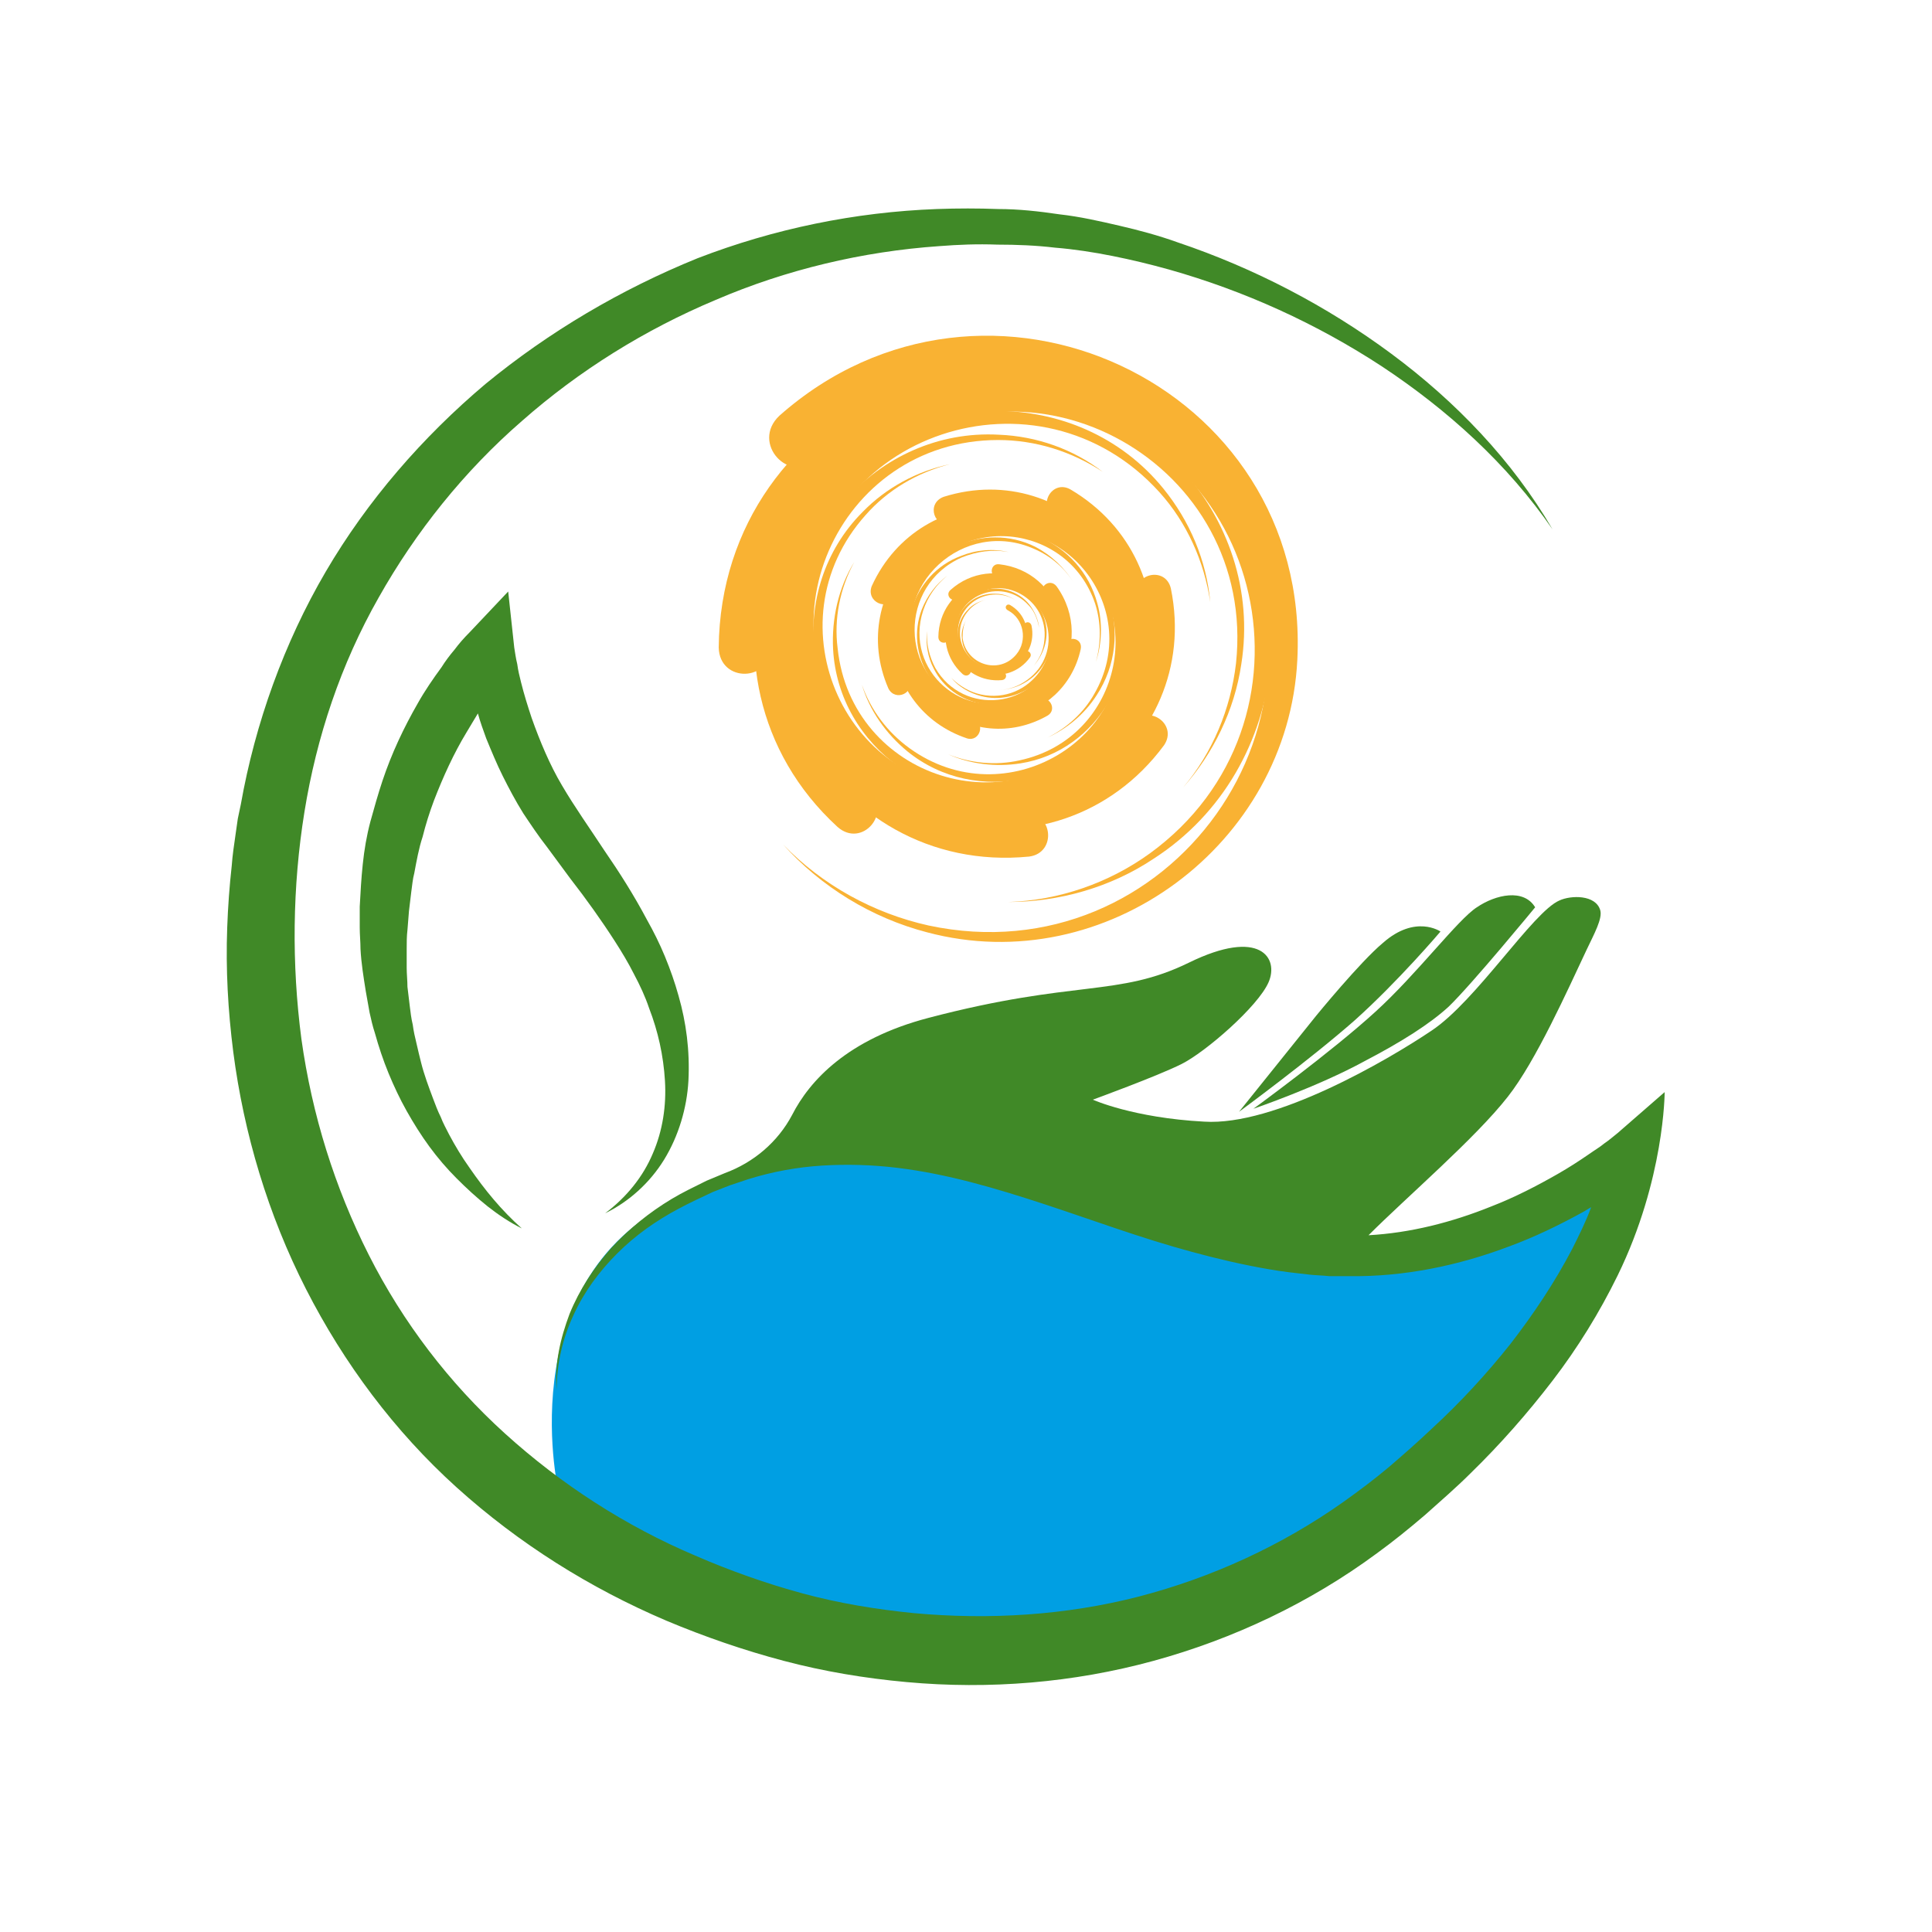 <?xml version="1.0" encoding="UTF-8"?> <svg xmlns="http://www.w3.org/2000/svg" xmlns:xlink="http://www.w3.org/1999/xlink" version="1.1" width="255.1" height="255.1"><svg xmlns="http://www.w3.org/2000/svg" xmlns:xlink="http://www.w3.org/1999/xlink" version="1.1" id="SvgjsSvg1011" x="0px" y="0px" viewBox="0 0 255.1 255.1" style="enable-background:new 0 0 255.1 255.1;" xml:space="preserve"> <style type="text/css"> .Arched_x0020_Green{fill:url(#SVGID_1_);stroke:#FFFFFF;stroke-width:0.25;stroke-miterlimit:1;} .st0{fill:#009FE3;} .st1{fill:#408927;} .st2{fill:#F9B233;} </style> <linearGradient id="SvgjsLinearGradient1010" gradientUnits="userSpaceOnUse" x1="356.701" y1="332.837" x2="357.408" y2="332.13"> <stop offset="0" style="stop-color:#1DA238"></stop> <stop offset="0.983" style="stop-color:#24391D"></stop> </linearGradient> <g> <path class="st0" d="M73.7,196.7c0,0-6.7-29.6,17.8-39.2c24.5-9.7,46.1-1,46.1-1l33.6,9.7c0,0,12.3-0.6,13.2-0.6s20.8-5.2,20.8-5.2 l8.7-6l-6.9,21.7l-29.3,27.4c0,0-32.4,15.1-33.2,15.1s-44.9-3.2-44.9-3.2s-14-4.2-14.6-4.8C84.4,209.8,73.7,196.7,73.7,196.7z"></path> <g> <path class="st1" d="M89.6,131.5c-0.5-1.8-1.1-3.5-1.8-5.2c-0.7-1.7-1.5-3.3-2.4-4.9c-1.7-3.2-3.6-6.2-5.6-9.1 c-1.9-2.9-3.9-5.7-5.6-8.6c-1.6-2.7-2.9-5.8-4-8.9c-0.5-1.5-1-3.1-1.4-4.7c-0.2-0.8-0.4-1.6-0.5-2.4c-0.2-0.8-0.3-1.6-0.4-2.2 l-0.8-7.4L62,83.5c-0.8,0.8-1.4,1.5-2,2.3c-0.6,0.7-1.2,1.5-1.7,2.3c-1.1,1.5-2.2,3.1-3.1,4.7c-1.9,3.3-3.5,6.7-4.7,10.3 c-0.6,1.8-1.1,3.6-1.6,5.4c-0.5,1.9-0.8,3.7-1,5.6c-0.2,1.9-0.3,3.7-0.4,5.6l0,2.8c0,0.9,0.1,1.9,0.1,2.8c0.1,1.9,0.4,3.7,0.7,5.6 l0.5,2.8c0.2,0.9,0.4,1.8,0.7,2.7c0.5,1.8,1.1,3.6,1.8,5.3c0.7,1.7,1.5,3.4,2.4,5c0.9,1.6,1.9,3.2,3,4.7c1.1,1.5,2.3,2.9,3.6,4.2 c1.3,1.3,2.6,2.5,4.1,3.7c1.4,1.1,2.9,2.1,4.5,2.9c-2.7-2.4-4.9-5.1-6.9-8c-1-1.4-1.9-2.9-2.7-4.4c-0.4-0.8-0.8-1.5-1.1-2.3 c-0.4-0.8-0.7-1.6-1-2.4c-0.6-1.6-1.2-3.2-1.6-4.8c-0.2-0.8-0.4-1.6-0.6-2.5c-0.2-0.8-0.4-1.7-0.5-2.5c-0.2-0.8-0.3-1.7-0.4-2.5 l-0.3-2.5c0-0.8-0.1-1.7-0.1-2.5l0-2.5c0-0.8,0-1.7,0.1-2.5l0.2-2.5l0.3-2.5c0.1-0.7,0.2-1.8,0.4-2.5c0.3-1.6,0.6-3.3,1.1-4.8 c0.4-1.6,0.9-3.2,1.5-4.8c1.2-3.1,2.6-6.2,4.3-9c0.5-0.8,1-1.7,1.5-2.5c0.3,1.1,0.7,2.2,1.1,3.3c0.7,1.7,1.4,3.4,2.2,5 c0.8,1.6,1.7,3.3,2.7,4.9c1,1.5,2,3,3.1,4.4l3.1,4.2c2.1,2.7,4.1,5.5,5.9,8.3c0.9,1.4,1.8,2.9,2.5,4.3c0.8,1.5,1.5,3,2,4.5 c1.2,3.1,1.9,6.3,2.1,9.6c0.2,3.3-0.3,6.6-1.6,9.6c-1.3,3.1-3.5,5.8-6.3,7.9c3.1-1.5,5.9-4,7.8-7.1c1.9-3.1,3-6.8,3.2-10.4 C91.1,138.7,90.6,135,89.6,131.5z"></path> <path class="st1" d="M213.6,149.6c-0.5,0.4-1.2,1-1.8,1.4c-0.6,0.5-1.3,0.9-2,1.4c-1.3,0.9-2.7,1.8-4.1,2.6 c-2.8,1.6-5.7,3.1-8.8,4.3c-5.2,2.1-10.7,3.5-16.2,3.8c5.1-5.1,14.1-12.8,18.4-18.3c3.7-4.7,7.9-14.1,10.4-19.4 c1-2.1,2.1-4.1,1.8-5.2c-0.6-2.1-3.9-2-5.4-1.3c-3.5,1.5-11,13.3-16.9,17.2c-5.8,3.9-20.7,12.6-30,12c-9.4-0.5-14.7-2.9-14.7-2.9 s8.5-3.1,11.7-4.7c3.2-1.6,10.1-7.6,11.5-10.8c1.4-3.2-1.1-7.2-10.5-2.6c-9.4,4.6-15,2.2-34.4,7.3c-10.7,2.8-15.7,8.3-18,12.8 c-1.9,3.6-5.1,6.3-8.9,7.7l0,0l-2.4,1c-1.6,0.8-3.1,1.5-4.6,2.4c-3,1.8-5.7,4-8,6.5c-2.3,2.6-4.2,5.5-5.5,8.7 c-1.2,3.2-2,6.6-1.7,10c0-3.4,0.8-6.8,2.2-9.8c1.4-3.1,3.4-5.8,5.8-8.2c2.4-2.4,5.1-4.3,8.1-5.9c1.5-0.8,3-1.5,4.5-2.2l2.3-0.9 l2.4-0.8c3.2-1,6.5-1.6,9.8-1.8c3.3-0.2,6.6-0.1,9.9,0.3c6.6,0.8,13,2.7,19.4,4.8c6.4,2.1,12.8,4.5,19.5,6.3 c3.3,0.9,6.7,1.7,10.2,2.3c1.7,0.3,3.5,0.5,5.3,0.7c0.9,0.1,1.7,0.1,2.6,0.2l0.6,0l0.2,0l0.2,0l0.3,0l1.4,0 c7.2,0.1,14.4-1.4,21-3.9c3.3-1.2,6.6-2.8,9.7-4.5c0.4-0.2,0.8-0.5,1.2-0.7c-0.7,1.9-1.6,3.7-2.5,5.5c-2.3,4.4-5.1,8.6-8.2,12.6 c-3.1,3.9-6.6,7.7-10.3,11.1c-1.9,1.8-3.6,3.3-5.7,5.1c-1.9,1.6-3.9,3.1-6,4.6c-8.2,5.8-17.4,10-27,12.5 c-9.7,2.5-19.8,3.1-29.7,2.2c-5-0.5-9.9-1.3-14.7-2.6c-4.8-1.3-9.6-3-14.2-5c-9.2-3.9-17.7-9.4-25.1-16.1 c-7.4-6.7-13.5-14.7-18-23.6c-4.5-8.9-7.5-18.5-8.9-28.5c-1.3-9.9-1.2-20.1,0.4-30c1.6-9.9,4.8-19.5,9.8-28.3 c4.9-8.7,11.3-16.7,18.9-23.3c7.6-6.7,16.3-12.1,25.6-16c9.3-4,19.4-6.4,29.5-7.1c2.6-0.2,5-0.3,7.7-0.2c2.5,0,5.1,0.1,7.6,0.4 c2.5,0.2,5.1,0.6,7.6,1.1c2.5,0.5,5,1.1,7.5,1.8c9.9,2.8,19.4,7.1,28.1,12.8c8.6,5.7,16.5,12.8,22.5,21.5 c-5.3-9.1-12.8-16.9-21.3-23.2c-8.5-6.3-18.1-11.3-28.2-14.7c-2.5-0.9-5.1-1.6-7.7-2.2c-2.6-0.6-5.2-1.2-7.9-1.5 c-2.7-0.4-5.4-0.7-8.1-0.7c-2.6-0.1-5.4-0.1-8.1,0c-10.8,0.4-21.5,2.6-31.6,6.5C82,38.2,72.5,43.8,64.1,50.7 c-8.3,7-15.6,15.4-21.1,24.8c-5.5,9.4-9.3,20-11.2,30.7l-0.4,1.9l-0.3,2.1c-0.2,1.4-0.4,2.7-0.5,4.1c-0.3,2.7-0.5,5.4-0.6,8.2 c-0.2,5.5,0.1,10.9,0.8,16.4c1.4,10.8,4.6,21.5,9.6,31.3c5,9.8,11.7,18.8,19.9,26.2c8.2,7.4,17.6,13.3,27.7,17.6 c5,2.1,10.2,3.9,15.5,5.3c5.3,1.4,10.7,2.3,16.2,2.8c10.9,1,22,0.1,32.6-2.8c10.6-2.9,20.7-7.7,29.5-14.2c2.2-1.6,4.3-3.3,6.4-5.1 c1.9-1.7,4.1-3.6,6-5.5c3.9-3.8,7.5-7.9,10.8-12.2c3.3-4.3,6.2-9,8.6-13.9c6.2-12.7,6.2-24.2,6.2-24.2L213.6,149.6z"></path> <path class="st1" d="M165.5,146.4c0,0,10.3-7.5,16.1-12.8c5.5-5,10.9-12.2,13.4-13.8c2.5-1.7,6.2-2.5,7.7,0 c0,0-8.3,10.1-11.4,13.1c-2.5,2.3-6.3,4.7-11.1,7.2C174,143.5,165.5,146.4,165.5,146.4z"></path> <path class="st1" d="M190.2,123c0,0-3.3-2.3-7.6,1.5c-3,2.5-8.8,9.6-8.8,9.6l-10.2,12.7c0,0,9.4-6.9,15.3-12.1 C184.7,129.5,190.2,123,190.2,123z"></path> </g> <g> <g> <path class="st2" d="M133.4,79.9c3.4,2,2.8,7.2-1,8.2c-2.6,0.7-5.3-1.2-5.4-3.9c-0.1-0.8,0.2-1.7,0.6-2.4 c-0.4,0.7-0.5,1.6-0.5,2.4c0.4,3.5,4.8,5,7.1,2.2c1.5-1.8,1-4.7-1.1-5.8C132.5,80.3,132.9,79.6,133.4,79.9L133.4,79.9z"></path> </g> <g> <path class="st2" d="M136.2,82.6c0.9,4.3-3.8,7.7-7.6,5.2c-2.5-1.6-2.9-5.2-0.8-7.3c0.6-0.7,1.5-1.1,2.4-1.3 c-0.9,0.2-1.7,0.7-2.3,1.4c-2.6,2.9-0.5,7.6,3.4,7.5c2.6-0.1,4.6-2.7,3.9-5.3C135.1,82.1,136,81.9,136.2,82.6L136.2,82.6z"></path> </g> <g> <path class="st2" d="M136,86.8c-2.9,4-9.2,2.5-9.9-2.3c-0.5-3.3,2.1-6.3,5.4-6.1c1,0,2,0.4,2.8,1c-0.8-0.6-1.8-0.9-2.8-0.9 c-4.4,0-6.7,5.2-3.6,8.4c2.1,2.1,5.6,1.8,7.3-0.7C135.5,85.6,136.4,86.2,136,86.8L136,86.8z"></path> </g> <g> <path class="st2" d="M132.3,89.8c-5.4,0.5-8.9-5.7-5.5-9.9c2.3-2.9,6.8-2.9,9.1-0.1c0.7,0.9,1.2,2,1.3,3.1 c-0.2-1.1-0.6-2.2-1.4-3c-3.3-3.6-9.3-1.6-9.6,3.3c-0.2,3.3,2.7,6,5.9,5.5C133,88.6,133.1,89.7,132.3,89.8L132.3,89.8z"></path> </g> <g> <path class="st2" d="M127.1,89c-4.5-4.1-1.9-11.6,4.2-11.9c4.1-0.2,7.5,3.5,6.8,7.5c-0.2,1.2-0.8,2.4-1.6,3.3 c0.8-1,1.3-2.1,1.4-3.4c0.6-5.4-5.6-8.9-9.8-5.5c-2.8,2.2-2.9,6.7-0.1,9C128.6,88.7,127.8,89.6,127.1,89L127.1,89z"></path> </g> <g> <path class="st2" d="M123.9,84.1c0.1-6.7,8.1-10.2,12.9-5.4c3.2,3.2,2.7,8.7-1.1,11.2c-1.2,0.8-2.6,1.2-3.9,1.2 c1.4,0,2.7-0.5,3.8-1.3c4.9-3.5,3.2-11.2-2.8-12.2c-4-0.7-7.7,2.6-7.5,6.6C125.3,85.1,123.9,85.1,123.9,84.1L123.9,84.1z"></path> </g> <g> <path class="st2" d="M125.5,77.9c5.6-5,14.5-0.9,14.1,6.6c-0.2,5-5.2,8.7-10.1,7.4c-1.5-0.4-2.9-1.2-3.9-2.4 c1.1,1.1,2.5,1.9,3.9,2.2c6.5,1.4,11.6-5.7,8-11.4c-2.4-3.8-7.9-4.5-11-1.3C125.8,79.7,124.7,78.6,125.5,77.9L125.5,77.9z"></path> </g> <g> <path class="st2" d="M131.9,74.5c8.3,0.9,11.5,11.3,5,16.6c-4.3,3.5-11.1,2.2-13.6-2.8c-0.8-1.5-1.1-3.3-0.9-5 c-0.1,1.7,0.3,3.4,1.1,4.9c3.7,6.4,13.3,5.4,15.4-1.8c1.3-4.8-2.1-9.8-7.1-10.1C130.6,76.2,130.7,74.4,131.9,74.5L131.9,74.5z"></path> </g> <g> <path class="st2" d="M139.5,77.4c5.4,7.5-0.8,17.9-10,16.4c-6.1-0.9-10-7.5-7.8-13.3c0.7-1.8,1.9-3.4,3.4-4.5 c-1.5,1.2-2.6,2.8-3.2,4.6c-2.6,7.9,5.5,15,12.9,11.3c5-2.5,6.5-9.1,3-13.4C137.1,77.5,138.6,76.3,139.5,77.4L139.5,77.4z"></path> </g> <g> <path class="st2" d="M142.7,85.7c-2.2,10-15.3,12.6-21,4c-3.8-5.8-1.3-13.9,5.2-16.3c2-0.8,4.2-1,6.3-0.5 c-2.1-0.4-4.2-0.1-6.2,0.7c-8.4,3.7-8.3,15.7,0.2,19.1c5.7,2.3,12.3-1.4,13.3-7.4C140.9,83.8,143,84.2,142.7,85.7L142.7,85.7z"></path> </g> <g> <path class="st2" d="M138.3,94.5c-9.9,5.6-21.8-3.3-18.9-14.4c2-7.4,10.5-11.3,17.3-7.9c2.1,1.1,3.9,2.8,5.1,4.8 c-1.2-2-3.1-3.6-5.2-4.5c-9.3-4.2-19.2,4.8-15.6,14.4c2.4,6.4,10.3,9.1,16,5.5C138.5,91.6,139.7,93.7,138.3,94.5L138.3,94.5z"></path> </g> <g> <path class="st2" d="M127.7,97.5c-12-4-13.5-20.5-2.2-26.3c7.6-3.9,17.2,0.2,19.4,8.5c0.7,2.5,0.6,5.3-0.2,7.7 c0.7-2.5,0.7-5.2-0.1-7.7C141,69,126.3,67.5,121,77.6c-3.5,6.7,0.1,15.3,7.4,17.3C130.2,95.4,129.4,98,127.7,97.5L127.7,97.5z"></path> </g> <g> <path class="st2" d="M117.3,90.9c-5.6-12.9,6.8-26.4,20.1-21.4c8.9,3.4,12.6,14.4,7.4,22.3c-1.6,2.5-3.9,4.4-6.5,5.6 c2.6-1.3,4.8-3.3,6.2-5.8c6.3-10.9-3.4-24.1-15.7-21c-8.2,2.1-12.6,11.5-8.8,19C120.9,91.5,118.2,92.7,117.3,90.9L117.3,90.9z"></path> </g> <g> <path class="st2" d="M115.1,77.4c6.5-14.3,26.9-14,32.5,0.7c3.8,9.8-2.5,21.1-12.9,22.7c-3.2,0.5-6.6,0.1-9.5-1.2 c3,1.2,6.3,1.5,9.4,0.8c13.7-2.9,17.4-20.7,5.7-28.5c-7.8-5.2-18.8-1.9-22.2,6.9C117.3,80.8,114.3,79.5,115.1,77.4L115.1,77.4z"></path> </g> <g> <path class="st2" d="M124.6,65.6c16.6-5.2,31.5,11.8,23.6,27.4c-5.3,10.4-19.3,13.6-28.4,6.2c-2.8-2.3-5-5.4-6-8.8 c1.2,3.4,3.4,6.3,6.3,8.4c12.6,9.1,30.1-1.1,27.8-16.5c-1.5-10.3-12.4-16.9-22.2-13.2C123.4,69.9,122.2,66.5,124.6,65.6 L124.6,65.6z"></path> </g> <g> <path class="st2" d="M141.3,64.6c16.7,9.8,13.7,34.8-5.1,39.9c-12.5,3.4-25.5-5.8-26.2-18.8c-0.2-4,0.7-8.1,2.8-11.5 c-1.9,3.5-2.7,7.5-2.2,11.4c1.8,17.2,23.2,24,34.3,10.7c7.4-8.9,4.7-22.8-5.6-28.1C136.9,66.8,138.9,63.3,141.3,64.6L141.3,64.6z "></path> </g> <g> <path class="st2" d="M154.6,77.7c4.3,21-18.5,37.2-36.7,25.5c-12.1-7.8-14.2-25.4-4-35.6c3.1-3.2,7.2-5.4,11.5-6.3 c-4.3,1.1-8.2,3.4-11.1,6.7c-12.8,14.3-2.6,37.1,16.7,36.3c12.8-0.5,22.4-13.1,19.1-25.5C149.5,75.7,153.9,74.7,154.6,77.7 L154.6,77.7z"></path> </g> <g> <path class="st2" d="M153.7,98.4c-14.2,19.2-44.5,12.3-48.3-11.3c-2.6-15.8,10.4-30.6,26.5-29.7c5,0.2,9.8,1.9,13.7,4.9 c-4.1-2.7-8.9-4.2-13.8-4.2c-21.3,0-32.5,25.4-17.5,40.7c10,10.2,27.4,8.7,35.3-3.2C151.5,92.8,155.6,95.6,153.7,98.4L153.7,98.4 z"></path> </g> <g> <path class="st2" d="M135.9,113.1c-26.4,2.6-43.2-27.6-26.5-48.3c11.1-13.9,33-14.1,44.2-0.3c3.5,4.3,5.7,9.5,6.2,15 c-0.8-5.4-3.1-10.5-6.7-14.5c-15.9-17.6-45.2-8-46.7,15.8c-1,15.8,13.2,29.1,28.9,26.7C139,107.1,139.6,112.6,135.9,113.1 L135.9,113.1z"></path> </g> <g> <path class="st2" d="M110.6,109.2c-21.7-19.9-9.4-56.2,20.2-57.8c19.8-1.1,36.2,16.8,33.1,36.3c-0.9,6.1-3.7,11.8-7.7,16.3 c3.9-4.6,6.3-10.4,7-16.4c2.8-26.2-27-43.2-47.8-26.8c-13.8,10.9-14.3,32.6-0.6,43.7C117.8,107.4,113.8,112,110.6,109.2 L110.6,109.2z"></path> </g> <g> <path class="st2" d="M94.9,85.5c0.3-32.7,39.4-49.5,62.8-26.4c15.6,15.5,13.1,42.4-5.4,54.3c-5.7,3.8-12.5,5.7-19.2,5.7 c6.7-0.2,13.3-2.5,18.7-6.4c23.7-17.2,15.6-54.4-13.4-59.4c-19.3-3.3-37.5,12.4-36.6,32C101.8,90.1,95,90.2,94.9,85.5L94.9,85.5z "></path> </g> <g> <path class="st2" d="M102.9,54.9c27.2-24.1,70.2-4.3,68.4,32.2c-1.2,24.4-25.3,42.3-48.9,36c-7.3-1.9-14-6-19-11.6 c5.2,5.4,12,9.1,19.2,10.7c31.8,6.8,56.5-27.6,39.1-55.2c-11.6-18.4-38.1-21.7-53.6-6.4C104.2,64.1,99.1,58.5,102.9,54.9 L102.9,54.9z"></path> </g> </g> </g> </svg><style>@media (prefers-color-scheme: light) { :root { filter: none; } } @media (prefers-color-scheme: dark) { :root { filter: none; } } </style></svg> 